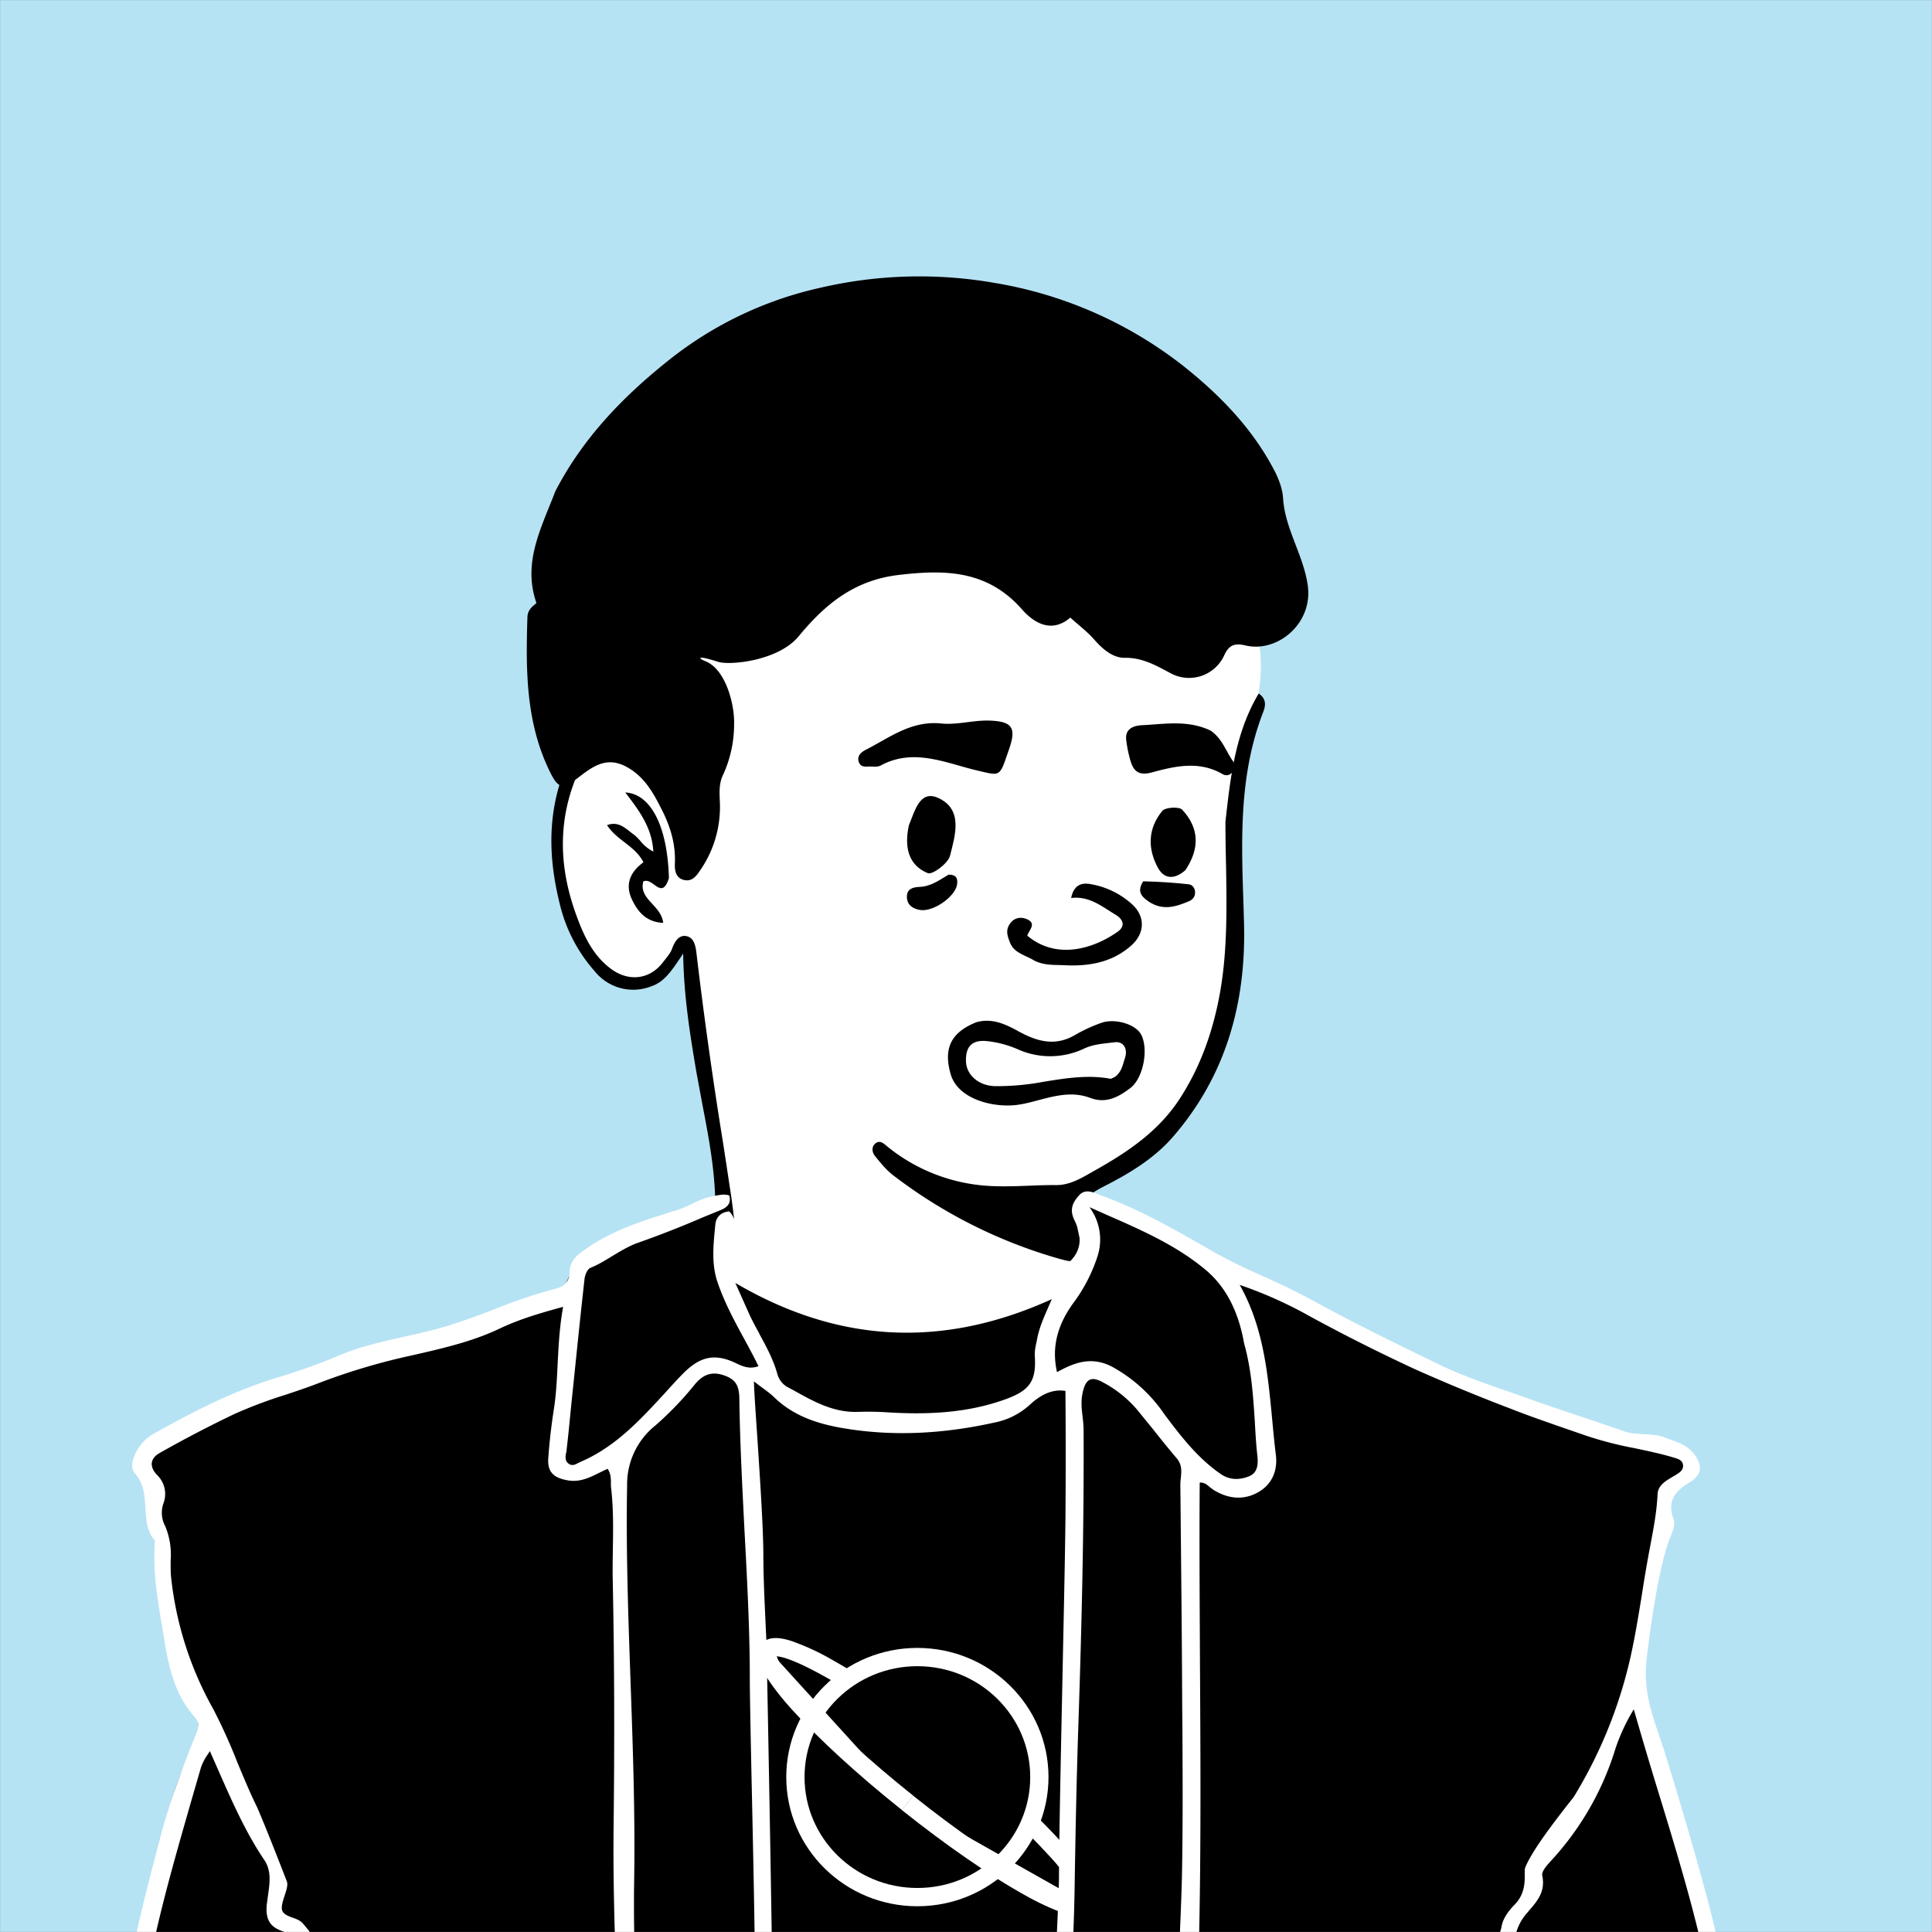 <svg xmlns="http://www.w3.org/2000/svg" viewBox="0 0 1744 1744" fill="none" shape-rendering="auto"><rect x="0" y="0" width="1744" height="1744" fill="#808080" stroke="none"/><mask id="viewboxMask"><rect width="1744" height="1744" rx="0" ry="0" x="0" y="0" fill="#fff" /></mask><g mask="url(#viewboxMask)"><rect fill="#b6e3f4" width="1744" height="1744" x="0" y="0" /><g transform="translate(-87.2 -87.2) scale(1.1)"><g transform="translate(531 487)"><path d="M554 727.7c-99.2 297-363.8 388.6-503.7 19.8-19.3-50.7 31-69.5 66.2-91.9 24.1-15.3 36.8-28.5 35.3-42.2-7-64.4-36.9-243.8-36.9-243.8l-3-5.8s.7-1.6-2.2 1.2c-3 3-9.9 34.2-37 34.2-24.5 0-49.2-10.9-61-86.3C7.2 285.6 9.6 214 40 201c12.5-5.3 24-7.2 35.2-.8 11.3 6.4-13-22 112-126C268.4 6.4 396.7-3.5 448.5 8 500.3 19.5 552 44.8 574.9 98.5c27.8 65-25.9 114.3-14 262.5-2.2 53.6.8 171.2-146.6 210.6-28 7.5-19.3 48.4 22.7 58.4 67 21 117 72.3 117 97.9" fill="#fff"/><path fill-rule="evenodd" clip-rule="evenodd" d="m554 266.2.1-1.4c4.1-36.4 8.2-71.7 27.1-103.4 6.5 4.4 5.7 10 3.7 15.2-19.9 51.2-18 104.4-16.2 157.6l.4 14c2.1 66.4-14.5 126.8-58.7 177.5-15.4 17.6-35.8 29.8-56.5 40.3-21.4 11-25.9 20.1-19.2 43.6l.8 2.6c1.4 3.9 2.8 7.9-1 11.8-4.5 4.6-9.5 3.3-14.8 1.8l-.6-.1a406.4 406.4 0 0 1-137-68.3c-6-4.4-10.8-10.3-15.5-16.1l-.3-.4c-2.5-3-3-7.8.5-10.4 3.3-2.5 5.8-.5 8.7 1.8l1 .9a145.5 145.5 0 0 0 76.3 31.7c13.4 1.4 26.6.9 40 .4 7.4-.3 14.8-.6 22.3-.5 10.2 0 18.7-4.7 26.7-9.2l2.8-1.6c27.8-15.5 54.3-32.8 72.2-60.7 16.1-25 25.9-52.2 31.6-80.9 7.2-36.1 6.6-72.7 6-109.8-.3-12-.5-24.2-.5-36.4ZM50.6 190.8c21.9-1.7 34 11.2 44.3 26.3a140.4 140.4 0 0 1 22.4 61.5c.5 3.7 1 7.6-1.2 11.3-4.5.6-4.9-3-5-5.6-.5-20.7-9.7-38.7-18.9-56.1-6.6-12.5-16.2-24.6-31.4-27.6-17.2-3.5-33 12-40.8 32.2-14.5 37.6-12 74.6 1.4 111 5.8 15.9 13.1 32.1 27.8 43.2 14.8 11.3 32.7 9.3 43.6-5.7l2-2.5c2-2.6 4-5.1 5-8 2.1-5.8 5.4-11.2 11.3-10.4 6.8 1 8 8.3 8.7 14a3661 3661 0 0 0 22 156.7l5.9 38.8c2.6 17.1 5.6 41.7 3.6 52.1a28 28 0 0 0-.3 2.2c-.4 2.8-.6 5-4.2 5.5-4.9.8-7-2-7.7-6.4-2.3-17-3-23.6-4-49.6-.9-25.2-5.6-50-10.4-74.9l-5-27c-5.2-30.8-10.3-62-10.8-97l-2 3c-7.6 11.3-13.7 20.5-24.5 24a40.5 40.5 0 0 1-46.1-12.5 127.8 127.8 0 0 1-28.8-55.8c-8.4-34-9.9-67.1.9-100.6 5.2-16.1 23.7-44.7 42.2-42Zm34.6 127.5c4.4 3.2 8.4 6 12-5.4-1.1-42.2-14.7-69.2-35.8-70.3 11.2 14.6 22 28.8 23 48.5a32.3 32.3 0 0 1-10.7-8.8c-2-2.2-4-4.4-6.5-6l-3-2.4c-4.8-3.6-9.7-7.4-17.8-4.5 3.8 5.8 9 10 14.3 14 6 4.7 12 9.3 15.6 16.5-10.6 7.7-15.2 17.7-9.7 29.9 4.8 10.5 11.9 19.2 25.9 19.8-.6-6.3-4.7-10.9-8.8-15.4-5-5.4-9.7-10.6-7.5-18.6 3.2-1.5 6.2.7 9 2.7Z" fill="#000"/></g><g transform="translate(178 1057)"><path d="M1312 691.3 3 694s25.8-189 56.2-235.7c16.3-25-10.6-45-16.4-70.3-5.8-25.2-11.8-57.9-10.5-67.4 1.2-9.5-1.4-29.3-4.3-43.3-3-14-.2-28.3-7-40.5-7-12.1-8-25 0-30.7 8-5.8 341.2-123.5 341.2-123.5L372.5 61s47-34.8 72.2-40.7c25.2-5.9 47.1-9.7 47.1-9.7s-5.2 24.3-1.4 36.6c4 12.4 93 68.9 154.7 63.8 72-6 139.4-45.2 144.8-60.7 5.4-15.6-3.3-19-6.6-31.8C779.9 5.7 788 1 802.6 9c14.5 8 211.3 110.9 254 130.4 42.6 19.6 202.6 69.4 202.6 69.4s30.2 8.8 26.7 17.2c-7.6 17.9-24.1 1-24.1 49.6 0 30-25.3 125.6-25.3 125.6s39.6 123.7 46.2 148.2c6.7 24.5 29.3 142 29.3 142Z" fill="#000"/><mask id="bodyVariant06-a" style="mask-type:luminance" maskUnits="userSpaceOnUse" x="516" y="231" width="267" height="460"><path d="m528 691-12-460h266.5L773 691H528Z" fill="#fff"/></mask><g mask="url(#bodyVariant06-a)"><g transform="translate(396 278)"><ellipse cx="258.1" cy="202.6" rx="100.1" ry="98.5" stroke="#fff" stroke-width="15"/><path d="M175.5 146.8a428 428 0 0 1-7.7-8.2 186.2 186.2 0 0 1-21.8-27.9c-1.8-3.1-2.9-5.5-3.4-7.2 1.8.1 4.3.6 7.8 1.7 8 2.6 18.8 7.7 32 15.1 3.7 2 7.5 4.3 11.5 6.7 4.2-3.4 8.7-6.6 13.4-9.3-6.1-3.8-12-7.3-17.5-10.4A200.1 200.1 0 0 0 155 91c-4.7-1.5-9.1-2.5-13-2.5-3.8 0-8.7.8-12 5-3.3 4-3 9-2.2 12.7 1 3.8 2.8 8 5.3 12.1a200 200 0 0 0 23.6 30.4c3.4 3.7 7 7.6 11 11.6a98 98 0 0 1 7.8-13.5Zm-33.2-45.2Zm-1.5 2h-.1ZM329.3 271.8c-3.7 3.6-7.6 7-11.9 10.1a519 519 0 0 0 26.4 16 200 200 0 0 0 34.8 16.3c4.6 1.5 9 2.5 13 2.5 3.8 0 8.7-.8 12-5 3.2-4 3-9 2.1-12.7-.9-3.8-2.8-8-5.3-12.1a200 200 0 0 0-23.6-30.4 529 529 0 0 0-23.3-24 97 97 0 0 1-6.3 15c6.9 6.7 13 13.1 18.5 19.1a186.2 186.2 0 0 1 21.8 27.9 35 35 0 0 1 3.4 7.2 35 35 0 0 1-7.8-1.7c-7.9-2.6-18.8-7.7-32-15.1-6.7-3.8-14-8.2-21.8-13.1Zm62 31.8Zm1.5-2Z" fill-rule="evenodd" clip-rule="evenodd" fill="#fff"/><path d="M250 223.7c-72.4-57.7-123.5-114-114.2-125.6Z" fill="#fff"/><path d="M250 223.7c-72.4-57.7-123.5-114-114.2-125.6" stroke="#fff" stroke-width="15"/><path d="M397.7 307.1c-9.3 11.7-75.5-25.7-147.8-83.4Z" fill="#fff"/><path d="M397.7 307.1c-9.3 11.7-75.5-25.7-147.8-83.4" stroke="#fff" stroke-width="15"/></g></g><path fill-rule="evenodd" clip-rule="evenodd" d="M409.2 694c-2.6-57.2-5-114.3-4.4-171.6.8-67.8.7-135.8-.7-203.6-.2-8.6 0-17.2.1-25.7.3-16.5.5-33-1.4-49.5-.2-1.4-.2-2.8-.2-4.3 0-3.7 0-7.6-2.7-11.7l-6.3 3c-8 4-16 8.1-25.8 6.6-11.6-1.9-17.4-6.4-16.6-18.3a489 489 0 0 1 4.5-39.6c2-12.6 2.6-25.3 3.2-38.2.8-15.2 1.6-30.7 4.5-46.4-18.3 5-35.6 10-52 17.8-22.4 10.7-46.6 16.2-70.6 21.7l-5.4 1.2c-25 5.6-49.5 13-73.4 22.2-8.8 3.4-17.8 6.4-26.8 9.4a376.2 376.2 0 0 0-41.7 15.7 993.2 993.2 0 0 0-61.3 32c-7.5 4.2-8.7 11.1-2 18a21.7 21.7 0 0 1 5 23.8A23.5 23.5 0 0 0 37 275a61.3 61.3 0 0 1 4.3 28c0 4.3 0 8.6.3 12.7a281 281 0 0 0 34.8 109.3 467.7 467.7 0 0 1 20 44.4c5 11.8 9.8 23.6 15.4 35 2 4 12.6 30 24.9 61.9 1 2.8-.4 7.2-1.9 11.7-1.5 4.6-3 9.3-1.9 12.2 1.2 3 4.6 4.3 8.2 5.7 3.2 1 6.4 2.3 8.6 4.7 12.2 13.8 15.7 24 20.3 37.7l.2.4c7.5 22.1 8.5 47 8.6 54a32.6 32.6 0 0 1-14.3.2c2-14.3-1-27.3-4.1-40.3-1-4.6-2.2-9.2-3-13.9-2.8-15.3-9.5-26.4-24.5-31.7-10.5-3.6-13.8-10.2-12.7-21.8l1-7.5c1.4-9.9 3-20.1-3-29-15.5-23-26.6-48.3-37.9-74l-6.8-15.4-1.4 2.2a42.5 42.5 0 0 0-6 11.5l-8.4 29C46.2 542.2 34.6 582.3 26 623.2c-5 23.5-7.9 47-9.8 70.8H1.7c-3.5-11.5-1-22.5 1.5-33.5a185 185 0 0 0 2.3-11.1C12 609 22.4 569.7 32.8 530.3l.5-2.1c7.7-29.1 18.3-56.8 29.5-84.5 2.3-5.6 1.2-9.2-2.8-13.7-15.2-17.5-20.3-39.6-23.8-61.6l-1.8-10.8c-4-23.5-7.9-47-6-71-6.7-7.8-7.3-17.4-7.8-27-.6-10-1.2-20-8.7-28.3-6.4-7 2.5-25.2 15-32.2 33.2-18.5 66.8-36 103.5-46.8A517 517 0 0 0 181 134c16.9-7 34.5-10.8 52.1-14.8 11.2-2.5 22.3-5 33.2-8.2 13.6-4 26.7-9 40-14a420.5 420.5 0 0 1 51-17.2c7-1.7 11.3-6.1 11.4-13.6.1-7.7 4.2-12.3 10.1-16.7 22.5-16.9 48.7-25 74.8-33.2l3.4-1c4.2-1.4 8.1-3.2 12-5a65 65 0 0 1 20.5-7c3.3-.6 6.5-1.2 10.2 0 2 6.6-2 9.9-6.8 11.9l-15.4 6.3A806.2 806.2 0 0 1 425.2 42c-7.8 2.7-14.7 7-21.6 11.1-5.8 3.6-11.6 7.1-18 9.7-2.3 1-4.2 5.6-4.6 8.7-3.3 29.3-6.3 58.6-9.3 88l-1.4 13.2-1.4 14.1c-.8 8.6-1.7 17-2.7 25.6 0 .8-.2 1.5-.4 2.3-.5 3-1 6.1 1.8 8.5 3 2.4 5.7 1 8.4-.5l2.2-1c28.3-12.3 48.4-34.2 68.5-56 4.5-5 9-10 13.6-14.7 14.7-15.4 26.9-18.9 45.7-9.7 5.7 2.7 10.9 4.6 17.7 2.1-3.6-7.4-7.5-14.6-11.4-21.8-8.4-15.4-16.6-30.6-22.2-47.1-5-14.6-3.5-29.6-2.1-44.4l.3-3c.5-5.6 4.3-10.2 11.4-10.7 5.9 5.8 6 15.3 6 21-.2 25 18.1 33.3 34.7 40.8l.5.3c50.3 22.9 103.7 25 157.4 16.8a149.8 149.8 0 0 0 80.3-37.2c11.4-10.4 10-22.9 4.5-34.3-4.5-9-1.5-14.8 3.7-20.6 4.7-5.2 10.3-3 15.5-1l2.3 1c30.8 11 59 27.2 87.4 43.4l5 3a493 493 0 0 0 41.3 20.2c12.8 5.8 25.6 11.7 38 18.5 34.6 19 70.1 36.4 105.7 53.6 18.5 9 38.1 15.7 57.7 22.5l16.3 5.8c13.9 5 27.9 9.6 41.8 14.3 12 4 24 8 35.8 12.2 5.4 2 11 2.2 16.6 2.5 5.9.3 11.8.6 17.5 2.8l4.5 1.7c7 2.5 13.8 5 18.8 11.2 7.6 9.5 7.3 17.4-3 23.7-12.2 7.3-18.8 15.5-13.4 30.2 1.6 4.4-.3 9-2 13.3l-.5 1.2-.2.5c-10 25-16.8 79.6-18.6 93.4l-.3 2.8c-3.8 27 2.8 46 10.2 67.7a558 558 0 0 1 5.4 16.4c11.8 38.4 23.2 77 33.6 115.8a1073 1073 0 0 1 21.4 99c.6 3.4.4 7 .2 11v3a25.1 25.1 0 0 1-12.3.2c-9.4-69.9-29.7-136.2-50-202.4A3709 3709 0 0 1 1242 425a158 158 0 0 0-15 32.1 238.2 238.2 0 0 1-50.9 90l-1.2 1.3c-4 4.4-8.8 9.5-8 13.1 2.7 13-3.9 20.6-10.8 28.6l-3.2 3.8a41.5 41.5 0 0 0-8.6 20c-1.3 8.2-2.8 16.4-4.3 24.6a383.2 383.2 0 0 0-7.3 55.5h-14.3c2-6.1 2.4-13.2 3-22.2a250.7 250.7 0 0 1 11.8-67c.7-4 1.7-9.9 11-19.5 8.5-8.6 8.4-18.8 8.3-25.2 0-2.4 0-4.2.4-5.2 5.6-14.2 25.4-39.5 35.1-52 3-3.7 5-6.3 5.4-7.1 23.1-38 39.4-79.9 48-123.6 2.8-13.7 5-27.6 7.3-41.6a1160 1160 0 0 1 7.2-41.8c2.5-13.3 5-26.5 5.6-40.2.3-7.4 6.6-11 12.5-14.5l1.3-.8.5-.2.4-.3c3.2-2 6.7-4 6.2-8.3-.5-4-3.9-5-7.3-6l-1.3-.4c-10.2-3-20.7-5.2-31.1-7.4a299.7 299.7 0 0 1-39.6-10.2l-20.3-7c-13.9-4.9-27.7-9.6-41.3-15a1511.4 1511.4 0 0 1-77.9-32.1 1475.9 1475.9 0 0 1-87-43.7 346 346 0 0 0-58-26c19.6 34.7 23.1 72.8 26.7 110.8.9 9.7 1.8 19.3 3 28.8 1.5 12.7-3 23.5-13.6 30-12.3 7.4-25.3 6.2-37.6-1.4l-3-2.2c-2.2-2-4.6-4-8.3-3.8-.4 49.6 0 99.2.2 148.8.6 101.4 1.2 203-3.3 305a41.8 41.8 0 0 1-16.6.3c.5-20.4 1.5-40.6 2.4-60.7 1-23.4 2.1-46.7 2.7-70 .8-39.9.6-79.7.4-119.6l-.2-22.4c-.2-53-.8-106.1-1.3-159.2l-.2-19.9c0-2 .1-4 .4-5.9.5-5.5 1.1-11-3.3-16.2-6.8-8-13.3-16.1-19.8-24.3L834 178.6a96 96 0 0 0-27-21.6c-10.4-6-14.9-3-17.3 8.3-1.5 6.7-.8 13.2 0 19.7.4 3.7.8 7.4.8 11 .4 80.8-1.6 161.5-4.3 242.2-1.5 45-2.4 90.3-3.1 135.4-.4 23.7-1.5 47.4-2.5 71-.8 16.5-1.5 33-2 49.6-4 0-9.9-.5-13.8-1.3.8-23.1 2-48.1 3-70.2a1987 1987 0 0 0 2.5-58.5c.1-34.5 1.5-99.8 2.8-162.4 1.1-52.7 2.2-103.4 2.5-132.4a6422.8 6422.8 0 0 0 0-105.7c-11.4-1.8-21 3.7-29.6 11.7a60 60 0 0 1-28.4 14.2c-40.4 9-81.3 11.7-122.4 5-21.3-3.4-41.6-9.6-57.9-25-3-3-6.5-5.6-10.6-8.6a374 374 0 0 1-6.7-5.1c0 4.7 1 20.7 2.4 40.7 2.2 33.3 5.2 77.9 5.3 100.7 0 18.2.9 36.4 1.7 54.6l.9 19c0 2.4 5 251 5 305.2v3.5c-.1 4.8-.3 9.7 1.7 14.4-5.6.1-11-.2-16.6-1 1.8-17.9-.6-131.4-2.4-212.6-.8-37.8-1.4-68.6-1.4-79.5 0-41-2.2-82.1-4.4-123.1-1.8-35.9-3.7-71.7-4.2-107.6-.1-10.7-2.9-16.2-13.3-19.5-10.6-3.5-17.7.8-23.5 8-9.7 12-20.3 23-31.9 33.2a61.8 61.8 0 0 0-23.4 49.5c-1 54.5 1 108.8 2.9 163.2 1.9 53.2 3.7 106.4 2.9 159.6-.5 29.7.2 59.5 1 89.2l.8 40.6h-14.3Zm513-569.4c-4.1-23.4-13.4-45-31.4-60.1-23.8-20-52.1-32.5-80.7-45l-14.8-6.6a44.6 44.6 0 0 1 6.6 40.4 133 133 0 0 1-18.5 36.5c-12.7 16.8-19.9 35.7-14.7 58.5 14.7-8.2 28.4-13 44.9-4.6a123.6 123.6 0 0 1 43.1 39c13.6 18.2 27.3 36 46.2 49.1 7.6 5.3 15.7 5 23.3 2 7.7-3.1 7.6-10.8 6.8-17.9-1-9-1.5-18.1-2-27.3-1.4-21-2.7-42.2-8.8-64Zm-397.8-8c-2.6-4.6-5.1-9.3-7.5-14.2a24155 24155 0 0 0-12.2-27.3c84 49.3 169.7 54.2 259.7 13.3l-3.2 7.4c-3.6 8.2-7 16-8.7 24.6l-.6 3c-.9 4-1.7 8-1.4 12.2 1.2 20-4.4 27.7-23.4 34.7-31.6 11.6-64.2 13-97.3 11a243 243 0 0 0-24.4-.4c-19.7.7-35.9-8.2-52-17.2l-6.5-3.5a17.8 17.8 0 0 1-7.6-10c-3.3-12-9.1-22.8-15-33.5Z" fill="#fff"/></g><g transform="translate(266 207)"><path d="M268.8 275.8c22.7-44 55.7-78 93.1-107.8 36.3-29 78.8-49.4 124.2-59.5a359 359 0 0 1 144.3-3.9A341.5 341.5 0 0 1 783.6 172c30 23.7 57.2 51.4 75.3 86.1 3.7 7 6.8 15.2 7.3 23 1.6 25.3 16.6 46.4 20.2 71.2 4.7 31.7-25 56-51.3 49.6-9.7-2.3-13.8.5-17.6 9a31.7 31.7 0 0 1-42.3 14.5c-12.3-6.4-23.6-13.5-38.8-13.3-9.7.2-18.2-7-25.2-15-5.5-6.3-12.3-11.4-19.6-18-15.2 13-29.6 4.7-39.7-6.8-28.2-32-62.6-32.8-101.2-28.2-36.4 4.3-60.2 23.9-82 50.3-16.8 20.4-56.9 24-66 21-19-6-16.4-2.8-10.5-.5 16.9 6.8 23.9 36 23.5 51.1a99.4 99.4 0 0 1-9 42c-4 8-2.8 16.7-2.6 25.2a91.4 91.4 0 0 1-16.6 53.8c-3.4 5.1-7 9-13.3 7.3-6.8-1.8-7.3-8.5-7.1-13.5.7-16-3.8-30.5-10.8-44.2-7-13.9-14.5-27.5-29.4-35.3-17-8.9-28.5 1.1-40.3 10-11.8 8.8-15.3 8-21.9-5.4-20-40.4-20-83.7-18.6-127.3.2-6 4.3-8.8 7.4-11.4-11.6-33.4 4-61.6 15.3-91.3Z" fill="#000"/></g><g transform="translate(791 871)"><path d="M203 92.2c5.7-4 7-10.6 8.7-16.5 2-7-1.7-13-8.8-12-8.2 1-16.6 1.4-24.6 5a65 65 0 0 1-54 1.2c-8.1-3.7-16.7-6-25.5-7.1C86 61.3 80.5 67 81 79.5c.4 10.9 10.2 19.6 23.5 20.1 32 1.3 63.1-12.1 95.4-6 .4.1.8-.3 3-1.4Z" fill="#fff"/><path fill-rule="evenodd" clip-rule="evenodd" d="M123.6 54.3c-10-5.3-20.7-10.8-34-7.2C68.1 55.6 62.4 69.3 68.5 90c6.2 21 36.6 27.8 55.7 24.8 5.5-.8 11-2.3 16.6-3.8 13.8-3.6 27.6-7.2 42-1.8 13.1 5 23.4-.7 33-8 11-8.3 15.3-33 8.6-44.5-4.8-8.1-21.5-13-32.4-9a125 125 0 0 0-20.8 9.5c-14.3 8.6-27.5 7.1-42.1 0l-5.5-2.8ZM211 77.8c-1.5 5.4-3 11-8.1 14.4a62.1 62.1 0 0 0-3 1.4c-18.4-3.5-36.5-.6-54.6 2.3a208 208 0 0 1-40.8 3.7c-13.3-.5-23-9.2-23.5-20C80.5 67 86 61.2 98.8 62.7c8.8 1 17.4 3.4 25.5 7a65 65 0 0 0 54-1.1c6.6-3 13.4-3.7 20.2-4.5l4.4-.5c7.1-1 10.8 5 8.8 12l-.6 2.1Z" fill="#000"/></g><g transform="translate(653 805)"></g><g transform="translate(901 668)"><path d="M27 199.5c-7.6-4.6-16.3-6-19.8-14.5-1.8-4.5-3.5-9-1.4-13.5 3-6.4 8.9-8.5 15-6 8.6 3.7 1.8 9 .5 13.6C45 199 75 190.2 95.3 176c7.1-5 4.4-10.5-1.6-14.1-11.2-6.7-21.4-15.5-36.4-13.7 2.5-12.3 10.3-12.6 17-11.2A67.4 67.4 0 0 1 108 154c10.4 10.2 9.5 23.6-1.5 33.3-16 14.2-35.7 17.2-55.9 16-7.4-.3-15.4.3-23.5-3.7Z" fill="#000"/></g><g transform="translate(610 680)"><path d="M407.4 122.5c13 .3 25.4 1.1 37.6 2.5 3 .4 5 3.3 5 6.7 0 3.3-1.7 5.6-4.7 7-11.2 4.8-22 8.2-33.7.2-6.5-4.5-9-8.7-4.2-16.4ZM247.6 117c7 0 7.8 3.8 7 8.5-2 10.2-20 22.4-30.4 20.5-5.9-1-10.5-4-10.7-10.5-.2-6.7 4.8-8.2 10.3-8.4 9-.3 15.8-5.2 23.8-10ZM215.1 76.6c5-12 9-29.4 24.1-22.5 20.7 9.4 13.9 30.7 9.7 47.4-1.6 6.3-14.5 15.9-18.3 14.3-16.3-6.8-19.2-21.7-15.5-39.2ZM442 113.4c-8.6 7.5-17 7.6-22.2-1.5-9-16-8.6-32.8 3.3-47.2 2.5-3 13.8-3.6 16.3-1 14 15 14.6 31.8 2.6 49.7Z" fill="#000"/></g><g transform="translate(610 680)"></g><g transform="translate(774 657)"><path d="M131.2 43.2c-5.6 16.8-6.6 15.4-23 11.6-26.2-6-52.7-19.2-80.3-4.3-2 1.1-5 1-7.6.8-3.6-.2-8.2 1.3-10.1-3.3-2.1-5 1.5-8.3 5.3-10.3C35.2 27.7 53 13.4 77.9 16c12.8 1.3 26-2.8 39.3-2.4 18.8.7 22.4 5.7 16 23.9l-2 5.8ZM298.7 21.8c9.6 6.6 12.5 16.8 18.3 25a7 7 0 0 1-.6 9.4c-2.4 2.7-5.4 2.8-8.1 1.2-19.1-11-38.9-6.4-58-1.2-10.2 2.7-14.6-.8-17.2-9.2-1.7-5.7-2.9-11.5-3.6-17.4-1.3-9.8 6.9-11.9 13-12.2 18.5-.9 37.4-4.5 56.2 4.4Z" fill="#000"/></g><g transform="translate(0 559)"></g></g></g></svg>
